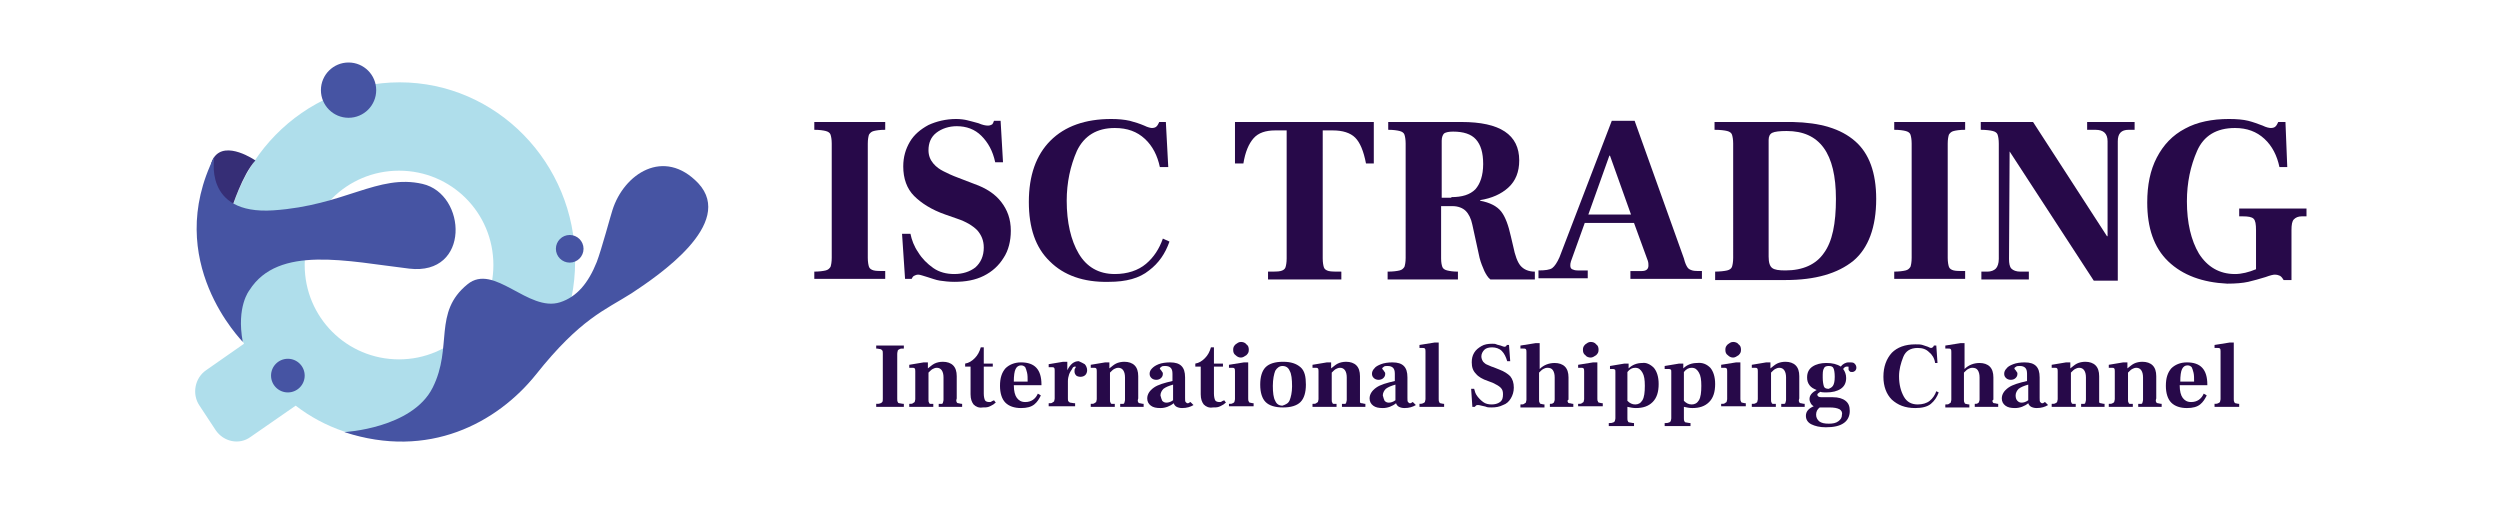 <?xml version="1.0" encoding="utf-8"?>
<!-- Generator: Adobe Illustrator 24.0.0, SVG Export Plug-In . SVG Version: 6.00 Build 0)  -->
<svg version="1.1" id="Capa_1" xmlns="http://www.w3.org/2000/svg" xmlns:xlink="http://www.w3.org/1999/xlink" x="0px" y="0px"
	 viewBox="0 0 416 84" style="enable-background:new 0 0 416 84;" xml:space="preserve">
<style type="text/css">
	.st0{fill:#AFDEEB;}
	.st1{fill:#4654A3;}
	.st2{fill:#362E76;}
	.st3{fill:#270949;}
</style>
<g>
	<path class="st0" d="M66.5,13.7c-16.1,0-29.2,13.4-29.2,29.8c0,4.9,1.2,9.6,3.3,13.7l-6.3,4.4c-1.9,1.3-2.4,4-1.1,5.9l2.7,4.1
		c1.3,1.9,3.9,2.5,5.8,1.1l7.5-5.2c4.8,3.7,10.8,5.8,17.3,5.8c16.1,0,29.2-13.4,29.2-29.8S82.6,13.7,66.5,13.7z M66.4,59.8
		c-8.7,0-15.7-7-15.7-15.7s7-15.7,15.7-15.7s15.7,7,15.7,15.7S75,59.8,66.4,59.8z"/>
	<path class="st1" d="M57.3,71.9c0,0,11.3-0.6,14.7-7.4c3.4-6.8,0-12.5,5.8-17.2c4.4-3.6,10.1,4.7,15.4,3c2.8-0.9,4.7-3.2,6.1-6.7
		c0.8-2.1,2.3-7.7,2.6-8.6c1.9-6.1,8.6-10.5,14.3-4.5c6.2,6.7-6.7,15.4-11.1,18.3c-4.4,2.8-8.5,4.2-15.9,13.5
		C82.7,70.4,71.3,76.5,57.3,71.9z"/>
	<circle class="st1" cx="94.8" cy="41.4" r="2.3"/>
	<circle class="st1" cx="47.9" cy="62.5" r="2.8"/>
	<circle class="st1" cx="58" cy="15" r="4.6"/>
	<path class="st2" d="M42.5,26.7c0,0-4.9-3.4-6.9-0.5s1.8,7.8,3,8.3C38.6,34.6,40.3,29.1,42.5,26.7z"/>
	<path class="st1" d="M35.7,26c0,0-2.1,9.8,9.8,9c11.9-0.8,17.4-6.1,24.8-4.4c7.4,1.7,8,15.3-2.2,14.1s-21.8-4-26.6,3.6
		c0,0-2.2,2.7-1.1,8.6C40.4,56.8,26.9,43.5,35.7,26z"/>
	<g>
		<path class="st3" d="M135.4,45.2c0.9,0,1.6-0.1,2-0.2c0.4-0.1,0.6-0.3,0.8-0.6c0.1-0.3,0.2-0.8,0.2-1.5v-19c0-0.7-0.1-1.2-0.2-1.5
			c-0.1-0.3-0.4-0.5-0.8-0.6c-0.4-0.1-1-0.2-1.9-0.2v-1.3h11.8v1.3c-0.9,0-1.5,0.1-1.9,0.2c-0.4,0.1-0.6,0.3-0.8,0.6
			c-0.1,0.3-0.2,0.8-0.2,1.5v19c0,0.7,0.1,1.2,0.2,1.5c0.1,0.3,0.4,0.5,0.8,0.6c0.4,0.1,1,0.1,1.9,0.1v1.3h-11.8V45.2z"/>
		<path class="st3" d="M150.1,38.9h1.4c0.2,1,0.6,2.1,1.3,3.1c0.6,1,1.5,1.9,2.5,2.6s2.2,1,3.5,1c1.4,0,2.6-0.4,3.5-1.1
			c0.9-0.8,1.4-1.9,1.4-3.3c0-1.2-0.4-2.1-1.1-2.9c-0.7-0.7-1.8-1.4-3.3-1.9l-2-0.7c-2.3-0.8-4-1.9-5.2-3.1
			c-1.2-1.2-1.8-2.9-1.8-4.9c0-1.6,0.4-2.9,1.1-4.1c0.7-1.2,1.8-2.1,3.1-2.8c1.3-0.6,2.9-1,4.6-1c0.7,0,1.4,0.1,1.8,0.2
			c0.5,0.1,1.1,0.3,1.9,0.5c0.7,0.3,1.2,0.4,1.6,0.4c0.3,0,0.5-0.1,0.7-0.2c0.1-0.1,0.2-0.3,0.3-0.6h1.1l0.4,6.9h-1.3
			c-0.4-1.9-1.2-3.3-2.3-4.4c-1.1-1.1-2.5-1.6-4.1-1.6c-1.3,0-2.5,0.4-3.4,1.1s-1.3,1.7-1.3,2.9c0,0.9,0.3,1.6,0.8,2.2
			c0.5,0.6,1.1,1,1.7,1.3c0.6,0.3,1.4,0.7,2.5,1.1l2.6,1c2,0.7,3.5,1.7,4.5,3s1.6,2.8,1.6,4.8c0,1.7-0.4,3.3-1.2,4.5
			c-0.8,1.3-1.9,2.3-3.3,3c-1.4,0.7-3,1-4.9,1c-0.9,0-1.7-0.1-2.4-0.2c-0.7-0.1-1.4-0.4-2.1-0.6c-0.7-0.2-1.2-0.4-1.5-0.4
			s-0.5,0.1-0.7,0.2c-0.2,0.1-0.3,0.3-0.4,0.5h-1.1L150.1,38.9z"/>
		<path class="st3" d="M174.7,43.5c-2.4-2.3-3.5-5.6-3.5-9.9c0-4.4,1.2-7.8,3.6-10.2c2.4-2.4,5.8-3.6,10.1-3.6
			c1.2,0,2.2,0.1,3.1,0.3c0.8,0.2,1.7,0.5,2.4,0.8c0.6,0.3,1.1,0.4,1.3,0.4c0.5,0,0.8-0.2,1-0.6l0.2-0.4h1.1l0.4,7.5H193
			c-0.4-1.9-1.2-3.5-2.5-4.7c-1.3-1.2-2.9-1.8-5-1.8c-3,0-5.1,1.3-6.3,3.8c-1.1,2.5-1.7,5.3-1.7,8.3c0,3.6,0.7,6.6,2,8.8
			c1.3,2.2,3.3,3.4,6,3.4c2.1,0,3.9-0.6,5.2-1.7c1.3-1.1,2.2-2.5,2.8-4.2l1.1,0.5c-0.7,2-1.8,3.6-3.4,4.8c-1.6,1.3-3.8,1.9-6.7,1.9
			C180.3,47,177,45.8,174.7,43.5z"/>
		<path class="st3" d="M211,45.2c1,0,1.7,0,2.1-0.1c0.4-0.1,0.7-0.3,0.8-0.6c0.1-0.3,0.2-0.8,0.2-1.5V21.7h-1.9
			c-1.6,0-2.8,0.4-3.6,1.3c-0.8,0.9-1.4,2.3-1.7,4.2h-1.4l0-6.9h23.1v6.9h-1.3c-0.4-2.1-1-3.5-1.8-4.3c-0.8-0.8-2.1-1.2-3.7-1.2
			h-1.7V43c0,0.7,0.1,1.2,0.2,1.5c0.1,0.3,0.4,0.5,0.8,0.6c0.4,0.1,1.1,0.1,2.1,0.1v1.3H211V45.2z"/>
		<path class="st3" d="M230.9,45.2c0.9,0,1.6-0.1,2-0.2c0.4-0.1,0.6-0.3,0.8-0.6c0.1-0.3,0.2-0.8,0.2-1.5V23.9
			c0-0.7-0.1-1.2-0.2-1.5c-0.1-0.3-0.4-0.5-0.8-0.6c-0.4-0.1-1-0.2-1.9-0.2v-1.3h12.2c6.4,0,9.6,2.1,9.6,6.4c0,1.9-0.6,3.4-1.8,4.5
			c-1.2,1.1-2.8,1.8-4.7,2.1v0.1c1.6,0.3,2.8,0.9,3.5,1.8c0.7,0.9,1.2,2.3,1.6,4.1l0.4,1.7c0.3,1.5,0.7,2.6,1.2,3.2
			c0.5,0.6,1.3,1,2.4,1v1.3H248c-0.4-0.3-0.7-0.8-1-1.4c-0.3-0.7-0.6-1.4-0.8-2.2l-1.2-5.5c-0.2-1-0.6-1.8-1.1-2.3
			c-0.5-0.5-1.3-0.8-2.2-0.8h-1.9V43c0,0.7,0.1,1.1,0.2,1.4c0.1,0.3,0.4,0.5,0.8,0.6c0.4,0.1,1,0.2,1.8,0.2v1.3h-11.7V45.2z
			 M241.5,32.8c1.8,0,3.1-0.4,4-1.3c0.8-0.9,1.3-2.3,1.3-4.2c0-1.9-0.4-3.2-1.2-4.1c-0.8-0.9-2.1-1.3-3.8-1.3
			c-0.7,0-1.2,0.1-1.5,0.3c-0.2,0.2-0.4,0.6-0.4,1.2v9.5H241.5z"/>
		<path class="st3" d="M280.8,44.5c0.2,0.3,0.5,0.4,0.8,0.5c0.3,0.1,0.9,0.1,1.6,0.1v1.3h-11.9v-1.3h1.9c0.7,0,1.1-0.3,1.1-0.9
			c0-0.2,0-0.5-0.1-0.8l-2.3-6.3h-8.2l-2.3,6.4c-0.1,0.3-0.1,0.5-0.1,0.7c0,0.3,0.1,0.5,0.3,0.6c0.2,0.1,0.5,0.2,0.9,0.2h1.7v1.3
			h-8.2v-1.3c1.1,0,1.9-0.1,2.3-0.4c0.4-0.3,0.8-0.9,1.2-1.8l8.7-22.7h3.8l8.2,22.9C280.4,43.8,280.6,44.2,280.8,44.5z M271.4,35.7
			l-3.5-9.8h-0.1l-3.5,9.8H271.4z"/>
		<path class="st3" d="M285.2,45.2c1,0,1.8-0.1,2.2-0.2c0.4-0.1,0.7-0.3,0.8-0.6c0.1-0.3,0.2-0.8,0.2-1.5V23.9
			c0-0.7-0.1-1.2-0.2-1.5c-0.1-0.3-0.4-0.5-0.8-0.6c-0.4-0.1-1.1-0.2-2.1-0.2v-1.3h13c4.6,0.1,8,1.1,10.4,3.2c2.3,2,3.5,5.2,3.5,9.6
			c0,4.7-1.3,8.2-3.8,10.3c-2.6,2.1-6.3,3.2-11.3,3.2h-11.7V45.2z M303.5,42.1c1.4-1.9,2-4.9,2-9c0-7.6-2.7-11.3-8.2-11.3
			c-1.2,0-2,0.1-2.4,0.3c-0.4,0.2-0.6,0.6-0.6,1.2v19.4c0,1,0.2,1.6,0.6,1.9c0.4,0.3,1.1,0.4,2.2,0.4C300,45,302.2,44,303.5,42.1z"
			/>
		<path class="st3" d="M315.1,45.2c0.9,0,1.6-0.1,2-0.2c0.4-0.1,0.6-0.3,0.8-0.6c0.1-0.3,0.2-0.8,0.2-1.5v-19c0-0.7-0.1-1.2-0.2-1.5
			c-0.1-0.3-0.4-0.5-0.8-0.6c-0.4-0.1-1-0.2-1.9-0.2v-1.3h11.8v1.3c-0.9,0-1.5,0.1-1.9,0.2c-0.4,0.1-0.6,0.3-0.8,0.6
			c-0.1,0.3-0.2,0.8-0.2,1.5v19c0,0.7,0.1,1.2,0.2,1.5c0.1,0.3,0.4,0.5,0.8,0.6c0.4,0.1,1,0.1,1.9,0.1v1.3h-11.8V45.2z"/>
		<path class="st3" d="M334.4,25.2L334.4,25.2l-0.1,17.9c0,0.7,0.1,1.3,0.4,1.6s0.8,0.5,1.5,0.5h1.4v1.3h-7.9v-1.3h1
			c0.6,0,1.1-0.2,1.4-0.5c0.3-0.3,0.5-0.9,0.5-1.6V23.9c0-0.7-0.1-1.2-0.2-1.5c-0.1-0.3-0.4-0.5-0.8-0.6c-0.4-0.1-1.1-0.2-2-0.2
			v-1.3h8.7l12.3,19h0.1V23.5c0-1.3-0.7-1.9-2-1.9h-1.4v-1.3h7.9v1.3h-1c-1.2,0-1.8,0.6-1.8,1.9v23.2h-4L334.4,25.2z"/>
		<path class="st3" d="M360.8,43.5c-2.4-2.3-3.5-5.6-3.5-9.8c0-2.9,0.5-5.4,1.6-7.5c1.1-2.1,2.6-3.7,4.7-4.8c2-1.1,4.5-1.6,7.3-1.6
			c1.3,0,2.4,0.1,3.2,0.3c0.8,0.2,1.6,0.5,2.4,0.8c0.6,0.3,1.1,0.4,1.4,0.4c0.5,0,0.8-0.2,1-0.6l0.2-0.4h1.2l0.3,7.5h-1.3
			c-0.4-1.9-1.2-3.5-2.5-4.7c-1.3-1.2-2.9-1.8-4.9-1.8c-3.1,0-5.2,1.3-6.3,3.8c-1.1,2.5-1.7,5.3-1.7,8.4c0,3.6,0.7,6.5,2,8.7
			c1.4,2.2,3.4,3.4,6,3.4c1.1,0,2.3-0.3,3.5-0.8v-6.5c0-1-0.1-1.6-0.4-1.9s-0.9-0.4-1.8-0.4h-0.6v-1.3h11.2v1.3h-0.8
			c-0.6,0-1,0.2-1.3,0.5c-0.3,0.3-0.4,0.9-0.4,1.8v8.3H380c-0.2-0.3-0.3-0.5-0.6-0.7c-0.2-0.1-0.5-0.2-0.9-0.2
			c-0.2,0-0.7,0.1-1.5,0.4c-1,0.3-2,0.6-2.9,0.8c-0.9,0.2-2.1,0.3-3.5,0.3C366.5,47,363.2,45.8,360.8,43.5z"/>
	</g>
	<g>
		<path class="st3" d="M145.7,67.2c0.4,0,0.6,0,0.8-0.1c0.1,0,0.2-0.1,0.3-0.2s0.1-0.3,0.1-0.6v-7.4c0-0.3,0-0.5-0.1-0.6
			c-0.1-0.1-0.2-0.2-0.3-0.2c-0.1,0-0.4-0.1-0.7-0.1v-0.5h4.6V58c-0.4,0-0.6,0-0.7,0.1c-0.1,0-0.2,0.1-0.3,0.2
			c0,0.1-0.1,0.3-0.1,0.6v7.4c0,0.3,0,0.5,0.1,0.6c0,0.1,0.1,0.2,0.3,0.2c0.1,0,0.4,0.1,0.7,0.1v0.5h-4.6V67.2z"/>
		<path class="st3" d="M159.2,66.9c0,0.1,0.1,0.2,0.3,0.2c0.1,0,0.3,0.1,0.6,0.1v0.5h-3.9v-0.5c0.2,0,0.4,0,0.5,0
			c0.1,0,0.2-0.1,0.2-0.2c0-0.1,0.1-0.2,0.1-0.5v-3.7c0-1-0.4-1.6-1.1-1.6c-0.3,0-0.5,0.1-0.7,0.2c-0.2,0.1-0.4,0.3-0.7,0.6v4.5
			c0,0.2,0,0.4,0.1,0.5c0,0.1,0.1,0.2,0.2,0.2c0.1,0,0.3,0,0.5,0v0.5h-4v-0.5c0.3,0,0.5,0,0.6-0.1s0.2-0.1,0.3-0.2
			c0-0.1,0.1-0.3,0.1-0.5v-4.6c0-0.2,0-0.4-0.1-0.5c-0.1-0.1-0.2-0.1-0.4-0.1h-0.5v-0.5l2.4-0.4h0.7v1h0c0.4-0.3,0.7-0.6,1.1-0.8
			c0.4-0.2,0.9-0.3,1.4-0.3c0.7,0,1.3,0.2,1.7,0.6c0.4,0.4,0.6,1,0.6,1.8v3.7C159.1,66.6,159.1,66.8,159.2,66.9z"/>
		<path class="st3" d="M162,67.3c-0.3-0.4-0.5-0.9-0.5-1.7V61h-0.9v-0.5c0.6-0.1,1.1-0.4,1.6-0.9s0.8-1.1,1-1.8h0.5v2.7h1.5V61h-1.5
			v4.5c0,0.5,0.1,0.9,0.2,1.1s0.4,0.3,0.7,0.3c0.2,0,0.3,0,0.4-0.1c0.1-0.1,0.3-0.1,0.4-0.2l0.3,0.4c0,0-0.2,0.1-0.4,0.3
			c-0.2,0.1-0.5,0.3-0.8,0.4s-0.6,0.1-1,0.1C162.9,67.9,162.4,67.7,162,67.3z"/>
		<path class="st3" d="M173.3,64.1h-4.6c0,1,0.2,1.7,0.5,2.1c0.3,0.4,0.7,0.7,1.4,0.7c1,0,1.7-0.5,2.1-1.4l0.5,0.3
			c-0.3,0.6-0.6,1.1-1.1,1.5c-0.5,0.4-1.2,0.6-2.2,0.6c-1.1,0-2-0.3-2.6-0.9c-0.6-0.6-0.9-1.6-0.9-2.8c0-1.3,0.3-2.2,0.9-2.9
			c0.6-0.6,1.5-1,2.6-1c2.3,0,3.4,1.2,3.4,3.7V64.1z M171,63.6c0-0.7,0-1.2-0.1-1.6s-0.2-0.7-0.3-0.9c-0.2-0.2-0.4-0.3-0.7-0.3
			c-0.4,0-0.7,0.2-0.9,0.6c-0.2,0.4-0.3,1.1-0.3,2.1H171z"/>
		<path class="st3" d="M180.5,60.6c0.2,0.2,0.4,0.6,0.4,1c0,0.3-0.1,0.6-0.3,0.8c-0.2,0.2-0.5,0.3-0.8,0.3c-0.3,0-0.6-0.1-0.7-0.2
			c-0.2-0.2-0.3-0.4-0.3-0.7c0-0.2,0-0.4,0.1-0.5c0.1-0.1,0.1-0.2,0.1-0.2s0-0.1,0-0.1c0,0-0.1,0-0.1,0c-0.2,0-0.4,0.1-0.5,0.4
			c-0.2,0.3-0.4,0.6-0.5,0.9s-0.2,0.7-0.2,1.1h0v2.9c0,0.2,0,0.4,0.1,0.5c0.1,0.1,0.2,0.2,0.3,0.2c0.2,0,0.4,0.1,0.8,0.1v0.5h-4.4
			v-0.5c0.3,0,0.5,0,0.6-0.1s0.2-0.1,0.3-0.2c0-0.1,0.1-0.3,0.1-0.5v-4.6c0-0.2,0-0.4-0.1-0.5c-0.1-0.1-0.2-0.1-0.4-0.1h-0.5v-0.5
			l2.4-0.4h0.7v1.4h0c0.5-1,1.1-1.5,1.9-1.5C179.9,60.3,180.2,60.4,180.5,60.6z"/>
		<path class="st3" d="M189.4,66.9c0,0.1,0.1,0.2,0.3,0.2c0.1,0,0.3,0.1,0.6,0.1v0.5h-3.9v-0.5c0.2,0,0.4,0,0.5,0
			c0.1,0,0.2-0.1,0.2-0.2c0-0.1,0.1-0.2,0.1-0.5v-3.7c0-1-0.4-1.6-1.1-1.6c-0.3,0-0.5,0.1-0.7,0.2c-0.2,0.1-0.4,0.3-0.7,0.6v4.5
			c0,0.2,0,0.4,0.1,0.5c0,0.1,0.1,0.2,0.2,0.2c0.1,0,0.3,0,0.5,0v0.5h-4v-0.5c0.3,0,0.5,0,0.6-0.1s0.2-0.1,0.3-0.2
			c0-0.1,0.1-0.3,0.1-0.5v-4.6c0-0.2,0-0.4-0.1-0.5c-0.1-0.1-0.2-0.1-0.4-0.1h-0.5v-0.5l2.4-0.4h0.7v1h0c0.4-0.3,0.7-0.6,1.1-0.8
			c0.4-0.2,0.9-0.3,1.4-0.3c0.7,0,1.3,0.2,1.7,0.6c0.4,0.4,0.6,1,0.6,1.8v3.7C189.3,66.6,189.3,66.8,189.4,66.9z"/>
		<path class="st3" d="M198.6,67.4c-0.5,0.3-1.1,0.5-1.9,0.5c-0.4,0-0.7-0.1-0.9-0.2c-0.2-0.1-0.4-0.3-0.5-0.6
			c-0.6,0.5-1.4,0.8-2.2,0.8c-0.7,0-1.2-0.1-1.6-0.4c-0.4-0.3-0.6-0.7-0.6-1.2c0-0.7,0.4-1.3,1.1-1.8s1.8-0.8,3.1-1.1v-1.2
			c0-0.5-0.1-0.8-0.3-1c-0.2-0.2-0.5-0.3-0.9-0.3c-0.2,0-0.5,0-0.6,0.1s-0.3,0.2-0.3,0.3c0,0.1,0.1,0.2,0.2,0.3
			c0.1,0.1,0.1,0.2,0.2,0.3s0.1,0.2,0.1,0.3c0,0.3-0.1,0.5-0.3,0.7c-0.2,0.2-0.5,0.3-0.8,0.3c-0.3,0-0.6-0.1-0.8-0.3
			c-0.2-0.2-0.3-0.4-0.3-0.7c0-0.3,0.1-0.6,0.4-0.9s0.6-0.5,1.1-0.7c0.5-0.2,1.2-0.3,1.9-0.3c0.9,0,1.5,0.2,1.9,0.6
			c0.4,0.4,0.6,1,0.6,1.9v3.4c0,0.4,0,0.6,0.1,0.7s0.2,0.2,0.3,0.2c0.1,0,0.2,0,0.3-0.1s0.2-0.1,0.2-0.1L198.6,67.4z M193.4,66.7
			c0.2,0.2,0.4,0.3,0.7,0.3c0.3,0,0.7-0.1,1.1-0.4V64c-0.7,0.2-1.2,0.4-1.6,0.7c-0.3,0.3-0.5,0.7-0.5,1.1
			C193.2,66.2,193.3,66.5,193.4,66.7z"/>
		<path class="st3" d="M200.3,67.3c-0.3-0.4-0.5-0.9-0.5-1.7V61h-0.9v-0.5c0.6-0.1,1.1-0.4,1.6-0.9s0.8-1.1,1-1.8h0.5v2.7h1.5V61
			H202v4.5c0,0.5,0.1,0.9,0.2,1.1s0.4,0.3,0.7,0.3c0.2,0,0.3,0,0.4-0.1c0.1-0.1,0.3-0.1,0.4-0.2l0.3,0.4c0,0-0.2,0.1-0.4,0.3
			c-0.2,0.1-0.5,0.3-0.8,0.4s-0.6,0.1-1,0.1C201.2,67.9,200.7,67.7,200.3,67.3z"/>
		<path class="st3" d="M204.5,67.2c0.3,0,0.5,0,0.6-0.1c0.1,0,0.2-0.1,0.3-0.2c0-0.1,0.1-0.3,0.1-0.5v-4.6c0-0.2,0-0.4-0.1-0.5
			s-0.2-0.1-0.4-0.1h-0.5v-0.5l2.5-0.4h0.7v6c0,0.2,0,0.4,0.1,0.5c0,0.1,0.1,0.2,0.2,0.2s0.3,0.1,0.6,0.1v0.5h-4.1V67.2z
			 M205.6,59.1c-0.3-0.2-0.4-0.5-0.4-0.9s0.1-0.6,0.4-0.9c0.3-0.2,0.5-0.4,0.9-0.4c0.3,0,0.7,0.1,0.9,0.4c0.3,0.2,0.4,0.5,0.4,0.9
			s-0.1,0.6-0.4,0.9c-0.3,0.2-0.6,0.4-0.9,0.4S205.9,59.4,205.6,59.1z"/>
		<path class="st3" d="M210.6,66.9c-0.6-0.6-0.9-1.6-0.9-2.9c0-1.3,0.3-2.3,0.9-2.9c0.6-0.6,1.6-0.9,2.9-0.9c1.3,0,2.2,0.3,2.9,0.9
			s0.9,1.6,0.9,2.9c0,1.3-0.3,2.3-0.9,2.9c-0.6,0.6-1.6,0.9-2.9,0.9C212.2,67.8,211.2,67.5,210.6,66.9z M214.6,66.6
			c0.2-0.5,0.4-1.3,0.4-2.3c0-1.2-0.1-2.1-0.4-2.6c-0.2-0.5-0.6-0.8-1.2-0.8c-0.5,0-0.9,0.3-1.2,0.8c-0.2,0.5-0.4,1.4-0.4,2.5
			c0,1.1,0.1,2,0.4,2.5c0.2,0.5,0.6,0.8,1.2,0.8C214,67.3,214.4,67.1,214.6,66.6z"/>
		<path class="st3" d="M226.3,66.9c0,0.1,0.1,0.2,0.3,0.2s0.3,0.1,0.6,0.1v0.5h-3.9v-0.5c0.2,0,0.4,0,0.5,0c0.1,0,0.2-0.1,0.2-0.2
			c0-0.1,0.1-0.2,0.1-0.5v-3.7c0-1-0.4-1.6-1.1-1.6c-0.3,0-0.5,0.1-0.7,0.2c-0.2,0.1-0.4,0.3-0.7,0.6v4.5c0,0.2,0,0.4,0.1,0.5
			c0,0.1,0.1,0.2,0.2,0.2c0.1,0,0.3,0,0.5,0v0.5h-4v-0.5c0.3,0,0.5,0,0.6-0.1s0.2-0.1,0.3-0.2c0-0.1,0.1-0.3,0.1-0.5v-4.6
			c0-0.2,0-0.4-0.1-0.5s-0.2-0.1-0.4-0.1h-0.5v-0.5l2.4-0.4h0.7v1h0c0.4-0.3,0.7-0.6,1.1-0.8c0.4-0.2,0.9-0.3,1.4-0.3
			c0.7,0,1.3,0.2,1.7,0.6c0.4,0.4,0.6,1,0.6,1.8v3.7C226.3,66.6,226.3,66.8,226.3,66.9z"/>
		<path class="st3" d="M235.6,67.4c-0.5,0.3-1.1,0.5-1.9,0.5c-0.4,0-0.7-0.1-0.9-0.2c-0.2-0.1-0.4-0.3-0.5-0.6
			c-0.6,0.5-1.4,0.8-2.2,0.8c-0.7,0-1.2-0.1-1.6-0.4c-0.4-0.3-0.6-0.7-0.6-1.2c0-0.7,0.4-1.3,1.1-1.8s1.8-0.8,3.1-1.1v-1.2
			c0-0.5-0.1-0.8-0.3-1c-0.2-0.2-0.5-0.3-0.9-0.3c-0.2,0-0.5,0-0.6,0.1s-0.3,0.2-0.3,0.3c0,0.1,0.1,0.2,0.2,0.3
			c0.1,0.1,0.1,0.2,0.2,0.3s0.1,0.2,0.1,0.3c0,0.3-0.1,0.5-0.3,0.7s-0.5,0.3-0.8,0.3c-0.3,0-0.6-0.1-0.8-0.3s-0.3-0.4-0.3-0.7
			c0-0.3,0.1-0.6,0.4-0.9c0.2-0.3,0.6-0.5,1.1-0.7c0.5-0.2,1.2-0.3,1.9-0.3c0.9,0,1.5,0.2,1.9,0.6c0.4,0.4,0.6,1,0.6,1.9v3.4
			c0,0.4,0,0.6,0.1,0.7c0.1,0.1,0.2,0.2,0.3,0.2c0.1,0,0.2,0,0.3-0.1s0.2-0.1,0.2-0.1L235.6,67.4z M230.4,66.7
			c0.2,0.2,0.4,0.3,0.7,0.3c0.3,0,0.7-0.1,1.1-0.4V64c-0.7,0.2-1.2,0.4-1.6,0.7c-0.3,0.3-0.5,0.7-0.5,1.1
			C230.2,66.2,230.3,66.5,230.4,66.7z"/>
		<path class="st3" d="M236.1,67.2c0.3,0,0.5,0,0.7-0.1s0.2-0.1,0.3-0.2c0-0.1,0.1-0.3,0.1-0.5v-7.9c0-0.2,0-0.4-0.1-0.5
			c-0.1-0.1-0.2-0.1-0.4-0.1h-0.5v-0.5l2.5-0.4h0.7v9.4c0,0.2,0,0.4,0.1,0.5c0,0.1,0.1,0.2,0.2,0.2c0.1,0,0.3,0.1,0.6,0.1v0.5h-4.1
			V67.2z"/>
		<path class="st3" d="M244.8,64.7h0.5c0.1,0.4,0.2,0.8,0.5,1.2s0.6,0.7,1,1c0.4,0.3,0.9,0.4,1.4,0.4c0.5,0,1-0.1,1.4-0.4
			c0.4-0.3,0.5-0.7,0.5-1.3c0-0.5-0.1-0.8-0.4-1.1c-0.3-0.3-0.7-0.5-1.3-0.8l-0.8-0.3c-0.9-0.3-1.6-0.7-2-1.2
			c-0.5-0.5-0.7-1.1-0.7-1.9c0-0.6,0.1-1.1,0.4-1.6c0.3-0.5,0.7-0.8,1.2-1.1c0.5-0.3,1.1-0.4,1.8-0.4c0.3,0,0.5,0,0.7,0.1
			s0.4,0.1,0.7,0.2c0.3,0.1,0.5,0.2,0.6,0.2c0.1,0,0.2,0,0.3-0.1c0.1,0,0.1-0.1,0.1-0.2h0.4l0.2,2.7h-0.5c-0.2-0.7-0.5-1.3-0.9-1.7
			c-0.4-0.4-1-0.6-1.6-0.6c-0.5,0-1,0.1-1.3,0.4c-0.3,0.3-0.5,0.7-0.5,1.1c0,0.3,0.1,0.6,0.3,0.9c0.2,0.2,0.4,0.4,0.7,0.5
			s0.6,0.3,1,0.4l1,0.4c0.8,0.3,1.4,0.7,1.8,1.1c0.4,0.5,0.6,1.1,0.6,1.9c0,0.7-0.2,1.3-0.5,1.8c-0.3,0.5-0.7,0.9-1.3,1.1
			c-0.6,0.3-1.2,0.4-1.9,0.4c-0.3,0-0.7,0-0.9-0.1s-0.5-0.1-0.8-0.2c-0.3-0.1-0.5-0.1-0.6-0.1s-0.2,0-0.3,0.1
			c-0.1,0.1-0.1,0.1-0.2,0.2H245L244.8,64.7z"/>
		<path class="st3" d="M260.9,66.9c0,0.1,0.1,0.2,0.3,0.2s0.3,0.1,0.6,0.1v0.5h-3.9v-0.5c0.2,0,0.4,0,0.5-0.1s0.2-0.1,0.2-0.2
			c0-0.1,0.1-0.2,0.1-0.4v-3.7c0-0.5-0.1-0.9-0.3-1.2c-0.2-0.3-0.5-0.4-0.9-0.4c-0.3,0-0.5,0.1-0.7,0.2c-0.2,0.1-0.4,0.3-0.7,0.6
			v4.5c0,0.2,0,0.4,0.1,0.5c0,0.1,0.1,0.2,0.2,0.2s0.3,0.1,0.6,0.1v0.5h-4v-0.5c0.3,0,0.5,0,0.6-0.1s0.2-0.1,0.3-0.2
			c0-0.1,0.1-0.3,0.1-0.5v-7.9c0-0.2,0-0.4-0.1-0.5c-0.1-0.1-0.2-0.1-0.4-0.1h-0.5v-0.5l2.5-0.4h0.7v4.3h0c0.7-0.7,1.6-1,2.5-1
			c0.7,0,1.3,0.2,1.7,0.6c0.4,0.4,0.6,1,0.6,1.8v3.7C260.8,66.6,260.8,66.8,260.9,66.9z"/>
		<path class="st3" d="M262.6,67.2c0.3,0,0.5,0,0.6-0.1s0.2-0.1,0.3-0.2c0-0.1,0.1-0.3,0.1-0.5v-4.6c0-0.2,0-0.4-0.1-0.5
			c-0.1-0.1-0.2-0.1-0.4-0.1h-0.5v-0.5l2.5-0.4h0.7v6c0,0.2,0,0.4,0.1,0.5c0,0.1,0.1,0.2,0.2,0.2s0.3,0.1,0.6,0.1v0.5h-4.1V67.2z
			 M263.8,59.1c-0.3-0.2-0.4-0.5-0.4-0.9s0.1-0.6,0.4-0.9c0.3-0.2,0.5-0.4,0.9-0.4c0.3,0,0.7,0.1,0.9,0.4c0.3,0.2,0.4,0.5,0.4,0.9
			s-0.1,0.6-0.4,0.9c-0.3,0.2-0.6,0.4-0.9,0.4S264,59.4,263.8,59.1z"/>
		<path class="st3" d="M275.2,61.2c0.5,0.6,0.8,1.5,0.8,2.7c0,1.3-0.3,2.3-1,3c-0.7,0.7-1.6,1-2.8,1c-0.5,0-0.9-0.1-1.4-0.2v1.9
			c0,0.2,0,0.4,0.1,0.5c0,0.1,0.1,0.2,0.3,0.2c0.1,0,0.4,0.1,0.7,0.1v0.5h-4.2v-0.5c0.3,0,0.5,0,0.7-0.1c0.1,0,0.2-0.1,0.3-0.2
			c0-0.1,0.1-0.3,0.1-0.5v-7.7c0-0.2,0-0.4-0.1-0.4c-0.1-0.1-0.2-0.1-0.4-0.1h-0.4v-0.5l2.4-0.4h0.7v0.8h0c0.6-0.6,1.4-0.9,2.3-0.9
			C273.9,60.3,274.6,60.6,275.2,61.2z M273.3,66.6c0.3-0.5,0.4-1.3,0.4-2.4c0-1-0.1-1.7-0.4-2.2c-0.3-0.5-0.6-0.8-1.2-0.8
			c-0.5,0-0.9,0.2-1.3,0.7v4.8c0.4,0.4,0.8,0.6,1.3,0.6C272.6,67.3,273,67.1,273.3,66.6z"/>
		<path class="st3" d="M284.6,61.2c0.5,0.6,0.8,1.5,0.8,2.7c0,1.3-0.3,2.3-1,3c-0.7,0.7-1.6,1-2.8,1c-0.5,0-0.9-0.1-1.4-0.2v1.9
			c0,0.2,0,0.4,0.1,0.5c0,0.1,0.1,0.2,0.3,0.2c0.1,0,0.4,0.1,0.7,0.1v0.5H277v-0.5c0.3,0,0.5,0,0.7-0.1c0.1,0,0.2-0.1,0.3-0.2
			c0-0.1,0.1-0.3,0.1-0.5v-7.7c0-0.2,0-0.4-0.1-0.4c-0.1-0.1-0.2-0.1-0.4-0.1H277v-0.5l2.4-0.4h0.7v0.8h0c0.6-0.6,1.4-0.9,2.3-0.9
			C283.3,60.3,284,60.6,284.6,61.2z M282.7,66.6c0.3-0.5,0.4-1.3,0.4-2.4c0-1-0.1-1.7-0.4-2.2c-0.3-0.5-0.6-0.8-1.2-0.8
			c-0.5,0-0.9,0.2-1.3,0.7v4.8c0.4,0.4,0.8,0.6,1.3,0.6C282,67.3,282.4,67.1,282.7,66.6z"/>
		<path class="st3" d="M286.4,67.2c0.3,0,0.5,0,0.6-0.1s0.2-0.1,0.3-0.2c0-0.1,0.1-0.3,0.1-0.5v-4.6c0-0.2,0-0.4-0.1-0.5
			c-0.1-0.1-0.2-0.1-0.4-0.1h-0.5v-0.5l2.5-0.4h0.7v6c0,0.2,0,0.4,0.1,0.5c0,0.1,0.1,0.2,0.2,0.2s0.3,0.1,0.6,0.1v0.5h-4.1V67.2z
			 M287.5,59.1c-0.3-0.2-0.4-0.5-0.4-0.9s0.1-0.6,0.4-0.9c0.3-0.2,0.5-0.4,0.9-0.4c0.3,0,0.7,0.1,0.9,0.4c0.3,0.2,0.4,0.5,0.4,0.9
			s-0.1,0.6-0.4,0.9c-0.3,0.2-0.6,0.4-0.9,0.4S287.8,59.4,287.5,59.1z"/>
		<path class="st3" d="M299.4,66.9c0,0.1,0.1,0.2,0.3,0.2c0.1,0,0.3,0.1,0.6,0.1v0.5h-3.9v-0.5c0.2,0,0.4,0,0.5,0
			c0.1,0,0.2-0.1,0.2-0.2c0-0.1,0.1-0.2,0.1-0.5v-3.7c0-1-0.4-1.6-1.1-1.6c-0.3,0-0.5,0.1-0.7,0.2c-0.2,0.1-0.4,0.3-0.7,0.6v4.5
			c0,0.2,0,0.4,0.1,0.5c0,0.1,0.1,0.2,0.2,0.2c0.1,0,0.3,0,0.5,0v0.5h-4v-0.5c0.3,0,0.5,0,0.6-0.1c0.1,0,0.2-0.1,0.3-0.2
			c0-0.1,0.1-0.3,0.1-0.5v-4.6c0-0.2,0-0.4-0.1-0.5s-0.2-0.1-0.4-0.1h-0.5v-0.5l2.4-0.4h0.7v1h0c0.4-0.3,0.7-0.6,1.1-0.8
			c0.4-0.2,0.9-0.3,1.4-0.3c0.7,0,1.3,0.2,1.7,0.6c0.4,0.4,0.6,1,0.6,1.8v3.7C299.3,66.6,299.3,66.8,299.4,66.9z"/>
		<path class="st3" d="M308.6,60.5c0.2,0.2,0.3,0.4,0.3,0.7c0,0.2-0.1,0.4-0.2,0.5c-0.1,0.1-0.3,0.2-0.5,0.2c-0.2,0-0.3,0-0.4-0.1
			c-0.1-0.1-0.2-0.2-0.2-0.3c0-0.1,0-0.1,0-0.2c0-0.1,0-0.1,0-0.2s0-0.1-0.1-0.1c0,0-0.1,0-0.2,0c-0.2,0-0.4,0.1-0.6,0.4
			c0.3,0.4,0.5,0.9,0.5,1.5c0,0.8-0.3,1.4-0.9,1.8c-0.6,0.4-1.4,0.6-2.4,0.6c-0.4,0-0.7,0-1-0.1c-0.3,0.2-0.5,0.3-0.5,0.5
			c0,0.1,0.1,0.2,0.2,0.3c0.2,0.1,0.4,0.1,0.8,0.1h1.6c0.9,0,1.6,0.2,2.1,0.6c0.5,0.4,0.7,0.9,0.7,1.7c0,0.9-0.4,1.6-1,2
			c-0.7,0.5-1.7,0.7-3,0.7c-1,0-1.8-0.2-2.4-0.5c-0.6-0.3-0.9-0.8-0.9-1.4c0-0.7,0.4-1.2,1.3-1.6c-0.2-0.1-0.4-0.3-0.5-0.5
			c-0.1-0.2-0.2-0.4-0.2-0.7c0-0.6,0.4-1.1,1.2-1.5c-0.5-0.2-0.9-0.4-1.2-0.8c-0.3-0.4-0.4-0.8-0.4-1.3c0-0.8,0.3-1.4,0.9-1.8
			c0.6-0.4,1.4-0.6,2.3-0.6c1,0,1.8,0.2,2.4,0.6c0.3-0.4,0.8-0.7,1.3-0.7C308.2,60.3,308.4,60.3,308.6,60.5z M306.1,68.1
			c-0.4-0.2-0.9-0.3-1.7-0.3h-1.6h0c-0.4,0.3-0.6,0.7-0.6,1.2c0,0.5,0.2,0.8,0.5,1.1c0.4,0.3,0.9,0.4,1.6,0.4c0.7,0,1.2-0.1,1.6-0.4
			c0.4-0.3,0.6-0.6,0.6-1.1C306.6,68.6,306.4,68.3,306.1,68.1z M305,64.2c0.2-0.3,0.3-0.8,0.3-1.5c0-0.7-0.1-1.2-0.2-1.4
			c-0.1-0.3-0.4-0.4-0.8-0.4c-0.4,0-0.7,0.1-0.8,0.4c-0.2,0.3-0.2,0.8-0.2,1.5c0,0.7,0.1,1.2,0.2,1.5c0.1,0.3,0.4,0.4,0.8,0.4
			C304.5,64.6,304.8,64.5,305,64.2z"/>
		<path class="st3" d="M314.8,66.5c-0.9-0.9-1.4-2.2-1.4-3.8c0-1.7,0.5-3,1.4-4c0.9-0.9,2.2-1.4,3.9-1.4c0.5,0,0.9,0,1.2,0.1
			c0.3,0.1,0.6,0.2,0.9,0.3c0.2,0.1,0.4,0.2,0.5,0.2c0.2,0,0.3-0.1,0.4-0.2l0.1-0.2h0.4l0.2,2.9H322c-0.1-0.8-0.5-1.4-1-1.8
			c-0.5-0.5-1.1-0.7-1.9-0.7c-1.2,0-2,0.5-2.4,1.5s-0.7,2.1-0.7,3.2c0,1.4,0.3,2.5,0.8,3.4c0.5,0.9,1.3,1.3,2.3,1.3
			c0.8,0,1.5-0.2,2-0.6c0.5-0.4,0.9-1,1.1-1.6l0.4,0.2c-0.3,0.8-0.7,1.4-1.3,1.9c-0.6,0.5-1.5,0.7-2.6,0.7
			C317,67.9,315.8,67.4,314.8,66.5z"/>
		<path class="st3" d="M331.6,66.9c0,0.1,0.1,0.2,0.3,0.2s0.3,0.1,0.6,0.1v0.5h-3.9v-0.5c0.2,0,0.4,0,0.5-0.1s0.2-0.1,0.2-0.2
			c0-0.1,0.1-0.2,0.1-0.4v-3.7c0-0.5-0.1-0.9-0.3-1.2c-0.2-0.3-0.5-0.4-0.9-0.4c-0.3,0-0.5,0.1-0.7,0.2c-0.2,0.1-0.4,0.3-0.7,0.6
			v4.5c0,0.2,0,0.4,0.1,0.5c0,0.1,0.1,0.2,0.2,0.2s0.3,0.1,0.6,0.1v0.5h-4v-0.5c0.3,0,0.5,0,0.6-0.1s0.2-0.1,0.3-0.2
			c0-0.1,0.1-0.3,0.1-0.5v-7.9c0-0.2,0-0.4-0.1-0.5c-0.1-0.1-0.2-0.1-0.4-0.1h-0.5v-0.5l2.5-0.4h0.7v4.3h0c0.7-0.7,1.6-1,2.5-1
			c0.7,0,1.3,0.2,1.7,0.6c0.4,0.4,0.6,1,0.6,1.8v3.7C331.5,66.6,331.5,66.8,331.6,66.9z"/>
		<path class="st3" d="M340.8,67.4c-0.5,0.3-1.1,0.5-1.9,0.5c-0.4,0-0.7-0.1-0.9-0.2c-0.2-0.1-0.4-0.3-0.5-0.6
			c-0.6,0.5-1.4,0.8-2.2,0.8c-0.7,0-1.2-0.1-1.6-0.4c-0.4-0.3-0.6-0.7-0.6-1.2c0-0.7,0.4-1.3,1.1-1.8s1.8-0.8,3.1-1.1v-1.2
			c0-0.5-0.1-0.8-0.3-1c-0.2-0.2-0.5-0.3-0.9-0.3c-0.2,0-0.5,0-0.6,0.1c-0.2,0.1-0.3,0.2-0.3,0.3c0,0.1,0.1,0.2,0.2,0.3
			c0.1,0.1,0.1,0.2,0.2,0.3s0.1,0.2,0.1,0.3c0,0.3-0.1,0.5-0.3,0.7s-0.5,0.3-0.8,0.3c-0.3,0-0.6-0.1-0.8-0.3s-0.3-0.4-0.3-0.7
			c0-0.3,0.1-0.6,0.4-0.9c0.2-0.3,0.6-0.5,1.1-0.7c0.5-0.2,1.2-0.3,1.9-0.3c0.9,0,1.5,0.2,1.9,0.6c0.4,0.4,0.6,1,0.6,1.9v3.4
			c0,0.4,0,0.6,0.1,0.7c0.1,0.1,0.2,0.2,0.3,0.2c0.1,0,0.2,0,0.3-0.1s0.2-0.1,0.2-0.1L340.8,67.4z M335.7,66.7
			c0.2,0.2,0.4,0.3,0.7,0.3c0.3,0,0.7-0.1,1.1-0.4V64c-0.7,0.2-1.2,0.4-1.6,0.7c-0.3,0.3-0.5,0.7-0.5,1.1
			C335.4,66.2,335.5,66.5,335.7,66.7z"/>
		<path class="st3" d="M349.3,66.9c0,0.1,0.1,0.2,0.3,0.2c0.1,0,0.3,0.1,0.6,0.1v0.5h-3.9v-0.5c0.2,0,0.4,0,0.5,0
			c0.1,0,0.2-0.1,0.2-0.2c0-0.1,0.1-0.2,0.1-0.5v-3.7c0-1-0.4-1.6-1.1-1.6c-0.3,0-0.5,0.1-0.7,0.2c-0.2,0.1-0.4,0.3-0.7,0.6v4.5
			c0,0.2,0,0.4,0.1,0.5c0,0.1,0.1,0.2,0.2,0.2c0.1,0,0.3,0,0.5,0v0.5h-4v-0.5c0.3,0,0.5,0,0.6-0.1c0.1,0,0.2-0.1,0.3-0.2
			c0-0.1,0.1-0.3,0.1-0.5v-4.6c0-0.2,0-0.4-0.1-0.5s-0.2-0.1-0.4-0.1h-0.5v-0.5l2.4-0.4h0.7v1h0c0.4-0.3,0.7-0.6,1.1-0.8
			c0.4-0.2,0.9-0.3,1.4-0.3c0.7,0,1.3,0.2,1.7,0.6c0.4,0.4,0.6,1,0.6,1.8v3.7C349.3,66.6,349.3,66.8,349.3,66.9z"/>
		<path class="st3" d="M358.8,66.9c0,0.1,0.1,0.2,0.3,0.2c0.1,0,0.3,0.1,0.6,0.1v0.5h-3.9v-0.5c0.2,0,0.4,0,0.5,0
			c0.1,0,0.2-0.1,0.2-0.2c0-0.1,0.1-0.2,0.1-0.5v-3.7c0-1-0.4-1.6-1.1-1.6c-0.3,0-0.5,0.1-0.7,0.2c-0.2,0.1-0.4,0.3-0.7,0.6v4.5
			c0,0.2,0,0.4,0.1,0.5c0,0.1,0.1,0.2,0.2,0.2c0.1,0,0.3,0,0.5,0v0.5h-4v-0.5c0.3,0,0.5,0,0.6-0.1c0.1,0,0.2-0.1,0.3-0.2
			c0-0.1,0.1-0.3,0.1-0.5v-4.6c0-0.2,0-0.4-0.1-0.5s-0.2-0.1-0.4-0.1h-0.5v-0.5l2.4-0.4h0.7v1h0c0.4-0.3,0.7-0.6,1.1-0.8
			c0.4-0.2,0.9-0.3,1.4-0.3c0.7,0,1.3,0.2,1.7,0.6c0.4,0.4,0.6,1,0.6,1.8v3.7C358.7,66.6,358.7,66.8,358.8,66.9z"/>
		<path class="st3" d="M367.3,64.1h-4.6c0,1,0.2,1.7,0.5,2.1c0.3,0.4,0.7,0.7,1.4,0.7c1,0,1.7-0.5,2.1-1.4l0.5,0.3
			c-0.3,0.6-0.6,1.1-1.1,1.5s-1.2,0.6-2.2,0.6c-1.1,0-2-0.3-2.6-0.9c-0.6-0.6-0.9-1.6-0.9-2.8c0-1.3,0.3-2.2,0.9-2.9
			c0.6-0.6,1.5-1,2.6-1c2.3,0,3.4,1.2,3.4,3.7V64.1z M365.1,63.6c0-0.7,0-1.2-0.1-1.6s-0.2-0.7-0.3-0.9c-0.2-0.2-0.4-0.3-0.7-0.3
			c-0.4,0-0.7,0.2-0.9,0.6c-0.2,0.4-0.3,1.1-0.3,2.1H365.1z"/>
		<path class="st3" d="M368.4,67.2c0.3,0,0.5,0,0.7-0.1s0.2-0.1,0.3-0.2c0-0.1,0.1-0.3,0.1-0.5v-7.9c0-0.2,0-0.4-0.1-0.5
			c-0.1-0.1-0.2-0.1-0.4-0.1h-0.5v-0.5l2.5-0.4h0.7v9.4c0,0.2,0,0.4,0.1,0.5c0,0.1,0.1,0.2,0.2,0.2c0.1,0,0.3,0.1,0.6,0.1v0.5h-4.1
			V67.2z"/>
	</g>
</g>
</svg>
